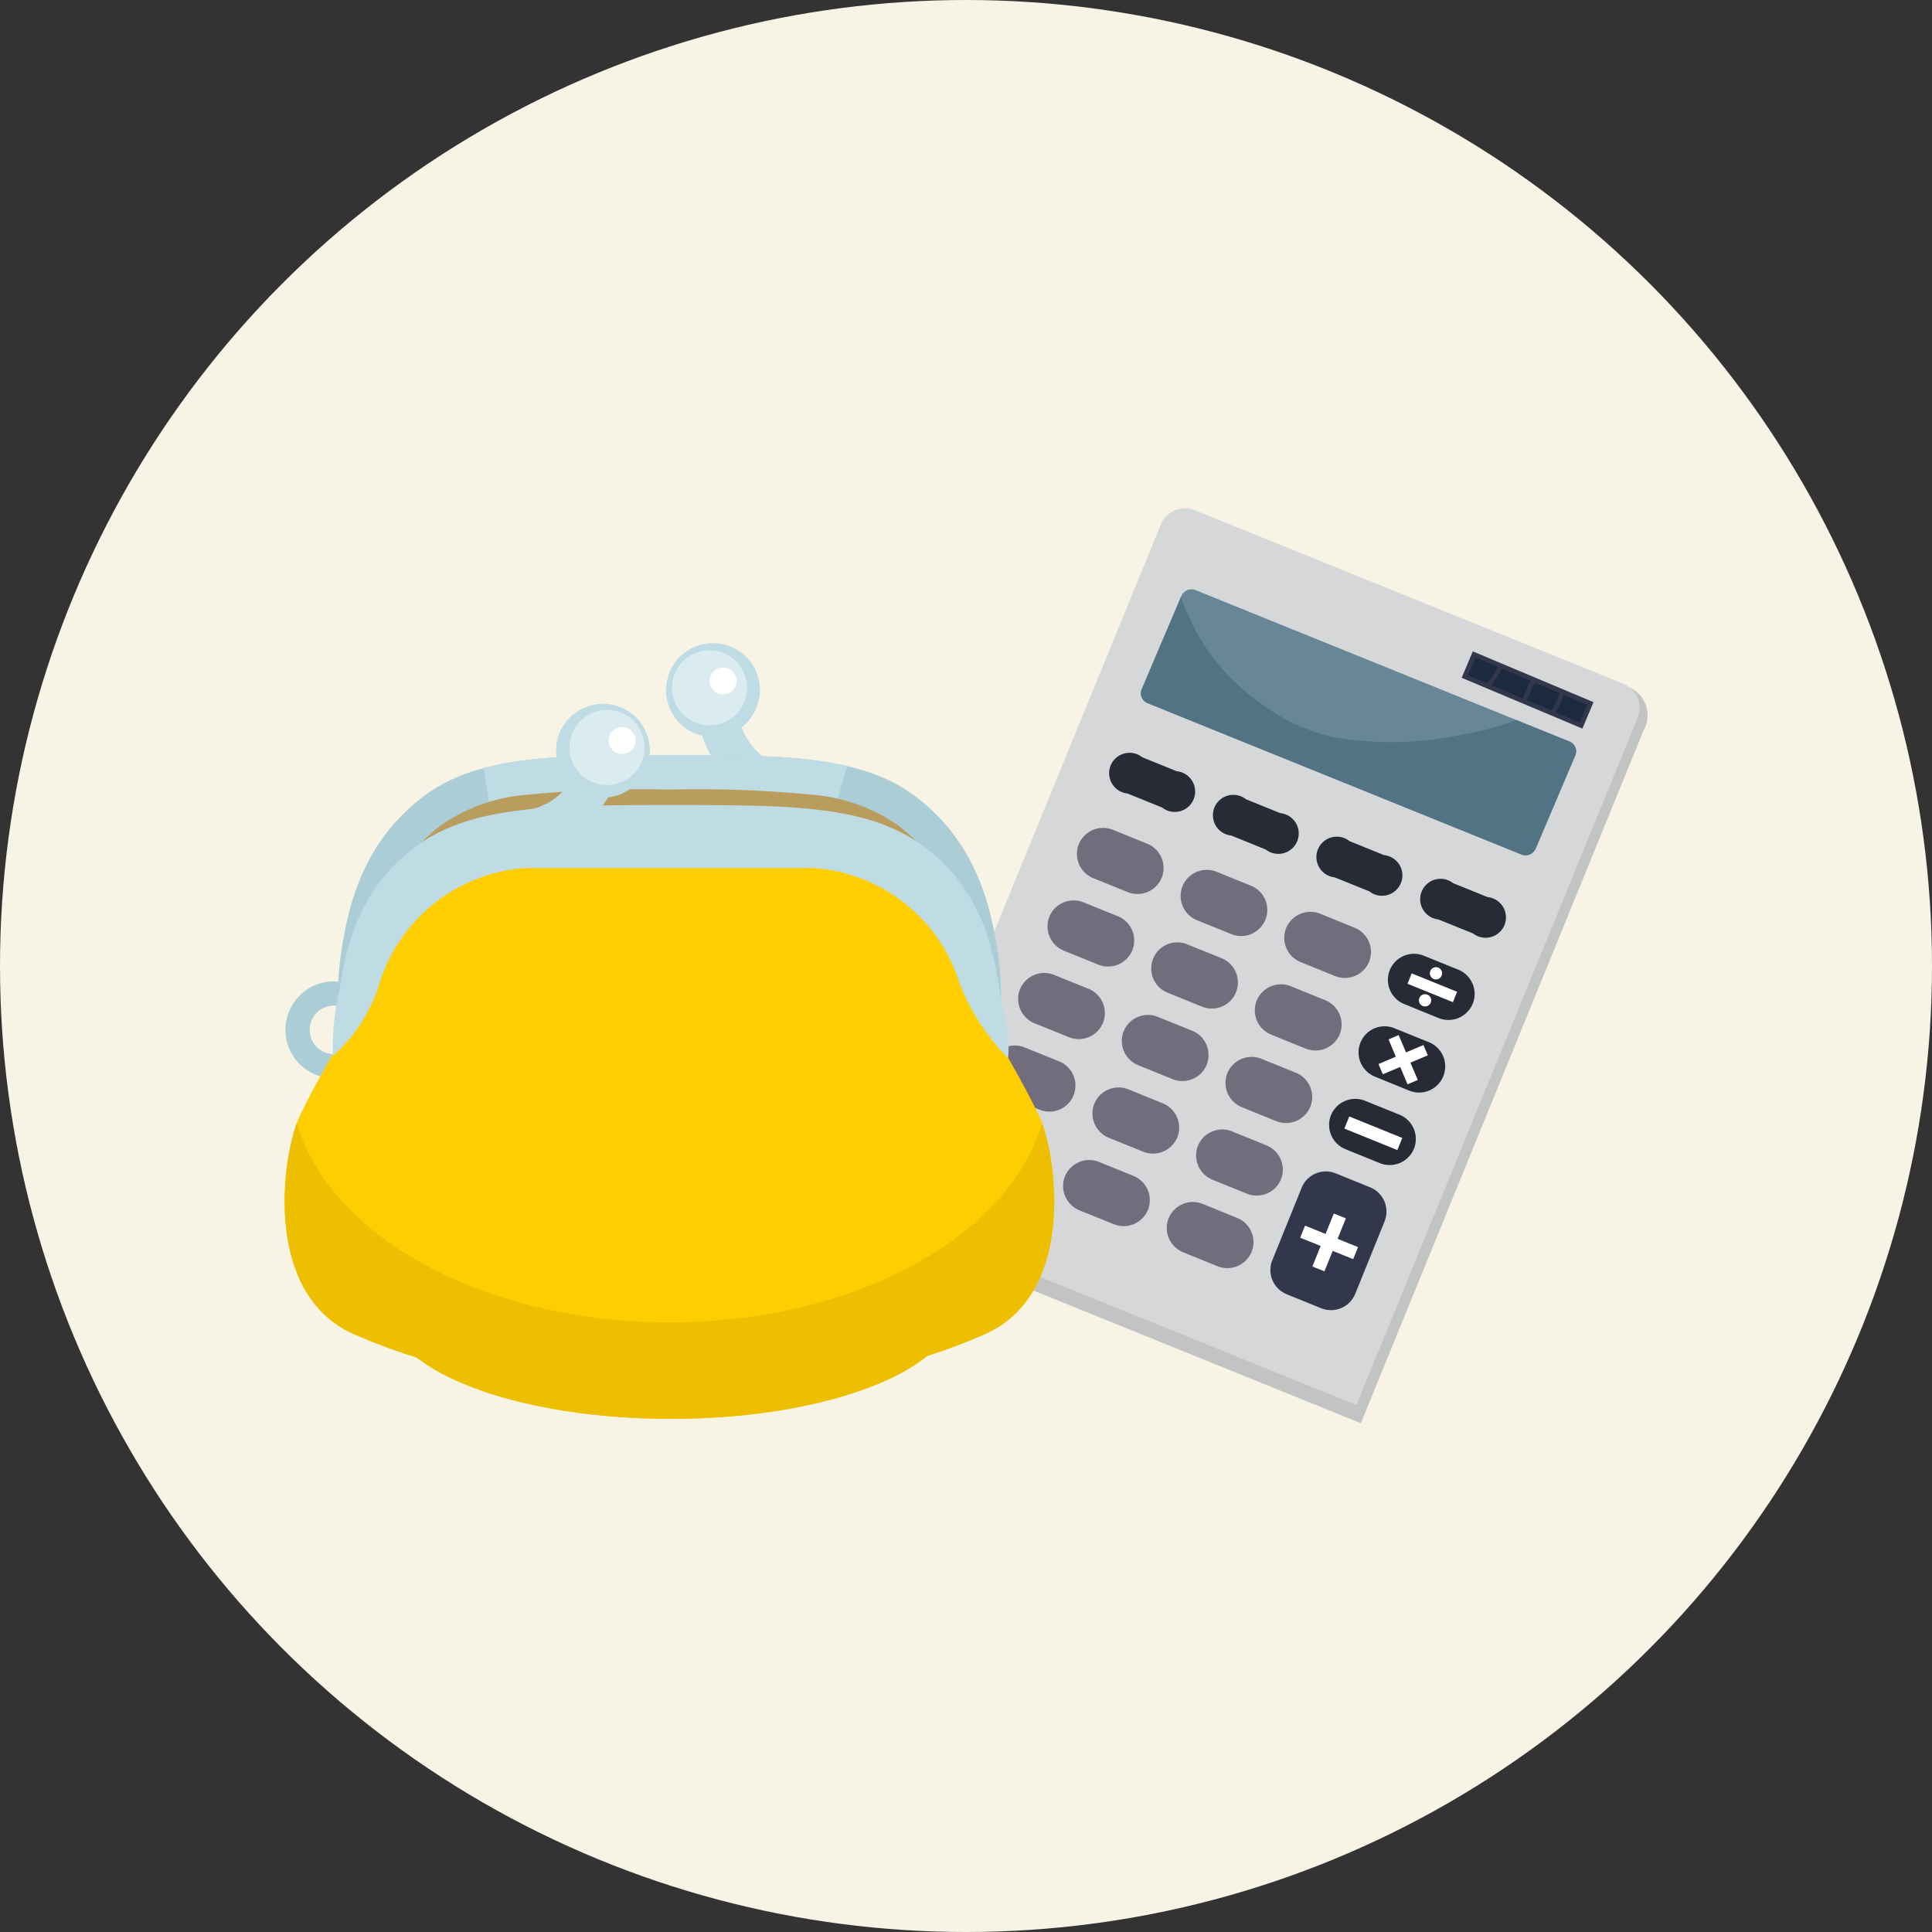<svg xmlns="http://www.w3.org/2000/svg" width="140" height="140" viewBox="0 0 140 140">
  <rect x="0" y="0" width="140" height="140" fill="#333333" stroke="none"/>
  <g id="recommend_obj02" transform="translate(-53 -0.477)">
    <circle id="楕円形_353" data-name="楕円形 353" cx="70" cy="70" r="70" transform="translate(53 0.477)" fill="#f7f3e5"/>
    <g id="reason_obj04" transform="translate(-0.292 -327.998)">
      <path id="パス_508" data-name="パス 508" d="M1826.32,873.939l-54.074,39.291,34.556,14,20.5-50.232A2.2,2.2,0,0,0,1826.32,873.939Z" transform="translate(-1654.899 -495.624)" fill="#c2c3c3"/>
      <g id="グループ_310" data-name="グループ 310" transform="translate(117.024 365.31)">
        <g id="グループ_309" data-name="グループ 309" transform="translate(0 0)">
          <g id="グループ_308" data-name="グループ 308">
            <path id="パス_509" data-name="パス 509" d="M1759.614,416.293,1780,366.486a1.892,1.892,0,0,1,2.463-1.037l31.049,12.57a1.9,1.9,0,0,1,1.043,2.465l-20.381,49.806Z" transform="translate(-1759.614 -365.31)" fill="#d6d7d8"/>
            <path id="パス_510" data-name="パス 510" d="M1992.223,2096.962a1.9,1.9,0,0,0-1.037-2.459l-2.509-1.015a1.9,1.9,0,0,0-2.458,1.044h0a1.894,1.894,0,0,0,1.039,2.46l2.507,1.016a1.89,1.89,0,0,0,2.457-1.045Z" transform="translate(-1980.289 -2049.168)" fill="#726d7c"/>
            <path id="パス_511" data-name="パス 511" d="M2286.058,2215.893a1.9,1.9,0,0,0-1.044-2.463l-2.507-1.017a1.9,1.9,0,0,0-2.46,1.045h0a1.9,1.9,0,0,0,1.044,2.463l2.5,1.01a1.9,1.9,0,0,0,2.465-1.038Z" transform="translate(-2266.606 -2165.053)" fill="#726d7c"/>
            <path id="パス_512" data-name="パス 512" d="M2579.693,2334.872a1.893,1.893,0,0,0-1.039-2.459l-2.511-1.021a1.9,1.9,0,0,0-2.46,1.045l0,0a1.9,1.9,0,0,0,1.046,2.462l2.507,1.015a1.9,1.9,0,0,0,2.458-1.045Z" transform="translate(-2552.731 -2280.99)" fill="#726d7c"/>
            <path id="パス_513" data-name="パス 513" d="M2875.624,2248.262a1.9,1.9,0,0,0-1.041-2.459l-2.506-1.016a1.894,1.894,0,0,0-2.463,1.041l-2.129,5.26a1.889,1.889,0,0,0,1.038,2.458l2.513,1.021a1.9,1.9,0,0,0,2.459-1.045Z" transform="translate(-2839.022 -2196.598)" fill="#33374b"/>
            <path id="パス_514" data-name="パス 514" d="M2075.49,1891.415a1.892,1.892,0,0,0-1.039-2.457l-2.5-1.011a1.9,1.9,0,0,0-2.465,1.039h0a1.9,1.9,0,0,0,1.043,2.466l2.505,1.01a1.888,1.888,0,0,0,2.457-1.046Z" transform="translate(-2061.428 -1848.881)" fill="#726d7c"/>
            <path id="パス_515" data-name="パス 515" d="M2369.248,2010.259a1.9,1.9,0,0,0-1.045-2.462l-2.505-1.018a1.9,1.9,0,0,0-2.462,1.047h0a1.9,1.9,0,0,0,1.045,2.463l2.5,1.011a1.9,1.9,0,0,0,2.466-1.042Z" transform="translate(-2347.669 -1964.678)" fill="#726d7c"/>
            <path id="パス_516" data-name="パス 516" d="M2663.011,2129.313a1.9,1.9,0,0,0-1.04-2.457l-2.508-1.017a1.9,1.9,0,0,0-2.466,1.04h0a1.9,1.9,0,0,0,1.045,2.462l2.509,1.016a1.9,1.9,0,0,0,2.46-1.045Z" transform="translate(-2633.919 -2080.691)" fill="#726d7c"/>
            <path id="パス_517" data-name="パス 517" d="M2158.734,1685.71a1.9,1.9,0,0,0-1.043-2.465l-2.507-1.015a1.9,1.9,0,0,0-2.461,1.045h0a1.9,1.9,0,0,0,1.045,2.463l2.508,1.016a1.9,1.9,0,0,0,2.458-1.043Z" transform="translate(-2142.54 -1648.426)" fill="#726d7c"/>
            <path id="パス_518" data-name="パス 518" d="M2452.5,1804.745a1.9,1.9,0,0,0-1.042-2.465l-2.507-1.011a1.9,1.9,0,0,0-2.464,1.042h0a1.9,1.9,0,0,0,1.046,2.461l2.507,1.018a1.9,1.9,0,0,0,2.46-1.046Z" transform="translate(-2428.793 -1764.422)" fill="#726d7c"/>
            <path id="パス_519" data-name="パス 519" d="M2746.285,1923.642a1.894,1.894,0,0,0-1.035-2.461l-2.508-1.015a1.9,1.9,0,0,0-2.466,1.041h0a1.9,1.9,0,0,0,1.043,2.464l2.507,1.017a1.9,1.9,0,0,0,2.459-1.046Z" transform="translate(-2715.068 -1880.277)" fill="#726d7c"/>
            <path id="パス_520" data-name="パス 520" d="M3040.111,2042.573a1.9,1.9,0,0,0-1.042-2.465l-2.509-1.014a1.9,1.9,0,0,0-2.46,1.044h0a1.9,1.9,0,0,0,1.043,2.465l2.508,1.017a1.9,1.9,0,0,0,2.459-1.046Z" transform="translate(-3001.383 -1996.166)" fill="#282b36"/>
            <path id="パス_521" data-name="パス 521" d="M2242.017,1480.11a1.9,1.9,0,0,0-1.036-2.461l-2.509-1.014a1.9,1.9,0,0,0-2.466,1.04h0a1.9,1.9,0,0,0,1.044,2.463l2.507,1.017a1.9,1.9,0,0,0,2.459-1.045Z" transform="translate(-2223.695 -1448.085)" fill="#726d7c"/>
            <path id="パス_522" data-name="パス 522" d="M2535.787,1599.023a1.9,1.9,0,0,0-1.042-2.465l-2.505-1.012a1.885,1.885,0,0,0-2.459,1.048h0a1.889,1.889,0,0,0,1.039,2.458l2.508,1.016a1.888,1.888,0,0,0,2.46-1.045Z" transform="translate(-2509.953 -1563.956)" fill="#726d7c"/>
            <path id="パス_523" data-name="パス 523" d="M2829.5,1718a1.9,1.9,0,0,0-1.043-2.465l-2.506-1.017a1.9,1.9,0,0,0-2.466,1.042h0a1.9,1.9,0,0,0,1.042,2.464l2.508,1.017A1.9,1.9,0,0,0,2829.5,1718Z" transform="translate(-2796.151 -1679.889)" fill="#726d7c"/>
            <path id="パス_524" data-name="パス 524" d="M3123.437,1836.94a1.892,1.892,0,0,0-1.038-2.461l-2.509-1.015a1.883,1.883,0,0,0-2.457,1.047h0a1.892,1.892,0,0,0,1.038,2.458l2.512,1.023a1.89,1.89,0,0,0,2.454-1.052Z" transform="translate(-3082.582 -1795.791)" fill="#282b36"/>
            <path id="パス_525" data-name="パス 525" d="M2325.227,1274.563a1.9,1.9,0,0,0-1.037-2.46l-2.507-1.017a1.9,1.9,0,0,0-2.462,1.044h0a1.894,1.894,0,0,0,1.04,2.461l2.507,1.014a1.894,1.894,0,0,0,2.458-1.043Z" transform="translate(-2304.777 -1247.794)" fill="#726d7c"/>
            <path id="パス_526" data-name="パス 526" d="M2619.114,1393.406a1.891,1.891,0,0,0-1.039-2.46l-2.507-1.017a1.9,1.9,0,0,0-2.459,1.048h0a1.9,1.9,0,0,0,1.043,2.465l2.5,1.01a1.886,1.886,0,0,0,2.459-1.045Z" transform="translate(-2591.151 -1363.597)" fill="#726d7c"/>
            <path id="パス_527" data-name="パス 527" d="M2912.843,1512.492a1.9,1.9,0,0,0-1.039-2.462l-2.511-1.019a1.9,1.9,0,0,0-2.462,1.042h0a1.894,1.894,0,0,0,1.041,2.459l2.508,1.017a1.9,1.9,0,0,0,2.463-1.037Z" transform="translate(-2877.365 -1479.635)" fill="#726d7c"/>
            <path id="パス_528" data-name="パス 528" d="M3206.662,1631.351a1.9,1.9,0,0,0-1.043-2.464l-2.508-1.016a1.893,1.893,0,0,0-2.459,1.047h0a1.891,1.891,0,0,0,1.039,2.457l2.512,1.022a1.9,1.9,0,0,0,2.458-1.046Z" transform="translate(-3163.674 -1595.455)" fill="#282b36"/>
            <path id="パス_529" data-name="パス 529" d="M2416.433,1064.978l-2.5-1.013a1.478,1.478,0,1,0-1.071,2.626l2.507,1.016a1.478,1.478,0,1,0,1.067-2.628Z" transform="translate(-2394.893 -1045.927)" fill="#282b36"/>
            <path id="パス_530" data-name="パス 530" d="M2710.3,1183.936l-2.5-1.012a1.477,1.477,0,1,0-1.065,2.63l2.506,1.017a1.478,1.478,0,1,0,1.06-2.635Z" transform="translate(-2681.25 -1161.845)" fill="#282b36"/>
            <path id="パス_531" data-name="パス 531" d="M3003.956,1302.9l-2.508-1.016a1.478,1.478,0,1,0-1.07,2.626l2.515,1.018a1.476,1.476,0,1,0,1.063-2.629Z" transform="translate(-2967.389 -1277.768)" fill="#282b36"/>
            <path id="パス_532" data-name="パス 532" d="M3297.893,1421.777l-2.5-1.011a1.477,1.477,0,1,0-1.066,2.63l2.509,1.014a1.476,1.476,0,1,0,1.056-2.633Z" transform="translate(-3253.823 -1393.603)" fill="#282b36"/>
            <g id="グループ_304" data-name="グループ 304" transform="translate(30.485 51.101)">
              <path id="パス_533" data-name="パス 533" d="M2988.87,2364.274l-.874-.352-1.553,3.837.872.353Z" transform="translate(-2985.56 -2363.922)" fill="#fff"/>
              <path id="パス_534" data-name="パス 534" d="M2952.266,2398.316l-.354.874,3.84,1.555.354-.873Z" transform="translate(-2951.913 -2397.437)" fill="#fff"/>
            </g>
            <g id="グループ_305" data-name="グループ 305" transform="translate(36.158 38.167)">
              <path id="パス_535" data-name="パス 535" d="M3203.005,1858.071l-.731.317,1.377,3.256.741-.319Z" transform="translate(-3201.545 -1858.071)" fill="#fff"/>
              <path id="パス_536" data-name="パス 536" d="M3173.786,1887.819l.313.743,3.262-1.374-.319-.745Z" transform="translate(-3173.786 -1885.718)" fill="#fff"/>
            </g>
            <g id="グループ_306" data-name="グループ 306" transform="translate(33.686 44.069)">
              <path id="パス_537" data-name="パス 537" d="M3077.478,2088.911l-.355.878,3.839,1.555.359-.876Z" transform="translate(-3077.123 -2088.911)" fill="#fff"/>
            </g>
            <g id="グループ_307" data-name="グループ 307" transform="translate(38.259 33.251)">
              <path id="パス_538" data-name="パス 538" d="M3256.268,1683.281l-.3.755,3.291,1.332.3-.752Z" transform="translate(-3255.965 -1682.833)" fill="#fff"/>
              <path id="パス_539" data-name="パス 539" d="M3319.481,1666.074a.455.455,0,0,0,.252.579.444.444,0,0,0,.57-.245.439.439,0,0,0-.246-.58A.447.447,0,0,0,3319.481,1666.074Z" transform="translate(-3317.829 -1665.797)" fill="#fff"/>
              <path id="パス_540" data-name="パス 540" d="M3288.467,1742.609a.444.444,0,0,0,.823.334.444.444,0,1,0-.823-.334Z" transform="translate(-3287.604 -1740.375)" fill="#fff"/>
            </g>
          </g>
          <path id="パス_541" data-name="パス 541" d="M2531.9,606.925a.765.765,0,0,0-.417-1.009l-27.1-10.974a.8.8,0,0,0-1.026.424l-2.873,6.754a.764.764,0,0,0,.417,1.009L2528,614.1a.8.8,0,0,0,1.026-.424Z" transform="translate(-2481.482 -589.016)" fill="#678797"/>
          <path id="パス_542" data-name="パス 542" d="M2531.484,628.049l-3.862-1.564a17.587,17.587,0,0,1-3.76,1.027,24.5,24.5,0,0,1-9.64.193,13.864,13.864,0,0,1-4.337-1.888,16.991,16.991,0,0,1-3.607-3.087,14.248,14.248,0,0,1-1.406-1.892,18.648,18.648,0,0,1-.986-1.876c-.2-.432-.4-.891-.571-1.363l-2.83,6.654a.764.764,0,0,0,.417,1.009l27.1,10.974a.8.8,0,0,0,1.026-.424l2.872-6.754A.765.765,0,0,0,2531.484,628.049Z" transform="translate(-2481.482 -611.148)" fill="#517384"/>
        </g>
        <rect id="長方形_2682" data-name="長方形 2682" width="2.076" height="9.488" transform="matrix(0.388, -0.922, 0.922, 0.388, 42.186, 12.28)" fill="#33374b"/>
        <path id="パス_543" data-name="パス 543" d="M3429.692,788.806l-1.632-.688-.545,1.293,1.418.6C3429.192,789.611,3429.449,789.212,3429.692,788.806Z" transform="translate(-3384.869 -777.307)" fill="#1b2a3e"/>
        <path id="パス_544" data-name="パス 544" d="M3496.9,821.128l.087-.178-2.065-.87c-.243.407-.5.805-.759,1.2l2.254.95C3496.566,821.861,3496.717,821.488,3496.9,821.128Z" transform="translate(-3449.811 -808.452)" fill="#1b2a3e"/>
        <path id="パス_545" data-name="パス 545" d="M3597.031,859.863l-1.8-.76c-.051.1-.1.206-.15.31-.151.32-.284.646-.418.973l1.773.747A5.15,5.15,0,0,0,3597.031,859.863Z" transform="translate(-3547.741 -846.478)" fill="#1b2a3e"/>
        <path id="パス_546" data-name="パス 546" d="M3675.659,893.554a5.343,5.343,0,0,1-.6,1.27l1.751.738.545-1.293Z" transform="translate(-3626.086 -880.048)" fill="#1b2a3e"/>
      </g>
      <path id="パス_547" data-name="パス 547" d="M1250.031,937.564l.293-2.858.013,0a4.729,4.729,0,0,1-1.827-.734,5.249,5.249,0,0,1-2.2-3.775l-2.84.436a8.013,8.013,0,0,0,3.6,5.828A7.387,7.387,0,0,0,1250.031,937.564Z" transform="translate(-1139.642 -550.445)" fill="#bfdce4"/>
      <path id="パス_548" data-name="パス 548" d="M79.542,1706.134a3.509,3.509,0,1,1-3.509,3.509A3.509,3.509,0,0,1,79.542,1706.134Zm-1.755,3.509a1.755,1.755,0,1,0,1.755-1.755A1.755,1.755,0,0,0,77.788,1709.643Z" transform="translate(-2.056 -1306.542)" fill="#aacdd6"/>
      <path id="パス_549" data-name="パス 549" d="M271.8,1079.6c-.459-3.545-1.379-8.507-5.974-12.052-3.958-3.052-9.675-3.072-17.924-3.072s-13.966.02-17.923,3.072c-4.6,3.545-5.515,8.507-5.975,12.052a24.328,24.328,0,0,0,.689,8.744l22.979-.236h.46l22.979.236A24.325,24.325,0,0,0,271.8,1079.6Z" transform="translate(-146.098 -681.289)" fill="#aacdd6"/>
      <path id="パス_550" data-name="パス 550" d="M637.339,1072.028a41.353,41.353,0,0,0,2.47,9.173,34.09,34.09,0,0,0,1.987,4.3,18.4,18.4,0,0,0,1.774,2.67l6.092-.062h.46l9.7.1a9.868,9.868,0,0,0,.313-1.74,29.465,29.465,0,0,0,.02-3.892,44.369,44.369,0,0,1,.053-5.132c.069-.875.176-1.748.33-2.613.16-.9.387-1.783.58-2.676.354-1.632.659-3.277,1.077-4.9.172-.667.366-1.328.587-1.979-3.4-.8-7.63-.8-12.887-.8-5.577,0-10,.009-13.5.959C636.853,1067.6,637.03,1069.832,637.339,1072.028Z" transform="translate(-548.088 -681.289)" fill="#bfdce4"/>
      <path id="パス_551" data-name="パス 551" d="M330.412,1181.716h-.482l-21.247.219a21.041,21.041,0,0,1-.27-6.29,21.82,21.82,0,0,1,1.3-5.493,11.957,11.957,0,0,1,3.856-5.127,12.549,12.549,0,0,1,6.314-2.25,84.856,84.856,0,0,1,10.291-.373,84.854,84.854,0,0,1,10.291.373,12.55,12.55,0,0,1,6.314,2.25,11.957,11.957,0,0,1,3.856,5.127,21.823,21.823,0,0,1,1.3,5.493,20.937,20.937,0,0,1-.267,6.29Z" transform="translate(-228.367 -776.712)" fill="#b99d5f"/>
      <path id="パス_552" data-name="パス 552" d="M1161.543,750.872a3.4,3.4,0,1,1-3.4-3.4A3.4,3.4,0,0,1,1161.543,750.872Z" transform="translate(-1053.185 -372.391)" fill="#bfdce4"/>
      <circle id="楕円形_17" data-name="楕円形 17" cx="2.72" cy="2.72" r="2.72" transform="translate(100.862 378.316) rotate(-45)" fill="#dbecf0"/>
      <path id="パス_553" data-name="パス 553" d="M1278.21,817.247a.974.974,0,1,0,.974-.974A.974.974,0,0,0,1278.21,817.247Z" transform="translate(-1173.495 -439.433)" fill="#fff"/>
      <path id="パス_554" data-name="パス 554" d="M128.575,1264.841c-2.068-4.285-4.84-8.174-5.745-11.165-2.183-7.218-7.813-10.375-10.685-10.375H91.464c-2.872,0-8.5,3.158-10.685,10.375-.9,2.99-3.677,6.879-5.745,11.165-1.241,2.572-2.872,12.969,4.021,15.9a44.343,44.343,0,0,0,4.444,1.648c3.369,2.633,10.352,4.442,18.42,4.442,8.187,0,15.256-1.863,18.566-4.559,1.268-.4,2.6-.9,4.068-1.531C131.447,1277.811,129.816,1267.414,128.575,1264.841Z" transform="translate(-0.001 -855.542)" fill="#ffce00"/>
      <g id="グループ_311" data-name="グループ 311" transform="translate(73.923 387.759)">
        <path id="パス_555" data-name="パス 555" d="M128.8,2107.277c-2.367,8.221-13.554,14.446-27,14.446s-24.631-6.225-27-14.446c-1.18,3.254-2.227,12.6,4.249,15.352a44.358,44.358,0,0,0,4.444,1.648c3.369,2.633,10.352,4.442,18.42,4.442,8.187,0,15.256-1.863,18.566-4.559,1.268-.4,2.6-.9,4.068-1.531C131.029,2119.874,129.982,2110.531,128.8,2107.277Z" transform="translate(-73.923 -2085.187)" fill="#edbf00"/>
        <path id="パス_556" data-name="パス 556" d="M454.794,1249.444c-2.651-4.236-6.548-6.143-8.779-6.143H425.333c-2.232,0-6.128,1.907-8.779,6.143a39.1,39.1,0,0,1,38.24,0Z" transform="translate(-407.793 -1243.301)" fill="#d92d1b"/>
      </g>
      <path id="パス_557" data-name="パス 557" d="M763.018,1051.2l-.293-2.858h-.013a4.723,4.723,0,0,0,1.827-.734,5.25,5.25,0,0,0,2.2-3.776l2.84.436a8.014,8.014,0,0,1-3.6,5.828A7.39,7.39,0,0,1,763.018,1051.2Z" transform="translate(-671.177 -661.175)" fill="#bfdce4"/>
      <g id="グループ_312" data-name="グループ 312" transform="translate(77.352 386.814)">
        <path id="パス_558" data-name="パス 558" d="M222.138,1210.9h20.681a11.926,11.926,0,0,1,10.685,8.378,16,16,0,0,0,3.506,5.4c.2-1.349-.378-3.316-.634-5.021-.46-3.062-1.389-7.608-5.985-10.67-3.958-2.637-9.417-2.644-17.665-2.644s-14.147.006-18.1,2.644c-4.6,3.062-5.582,7.608-6.041,10.67a19.147,19.147,0,0,0-.5,4.872,11.546,11.546,0,0,0,3.375-5.249A11.926,11.926,0,0,1,222.138,1210.9Z" transform="translate(-208.027 -1206.344)" fill="#bfdce4"/>
      </g>
      <g id="グループ_313" data-name="グループ 313" transform="translate(93.584 379.477)">
        <path id="パス_559" data-name="パス 559" d="M842.854,922.788a3.4,3.4,0,1,0,3.4-3.4A3.4,3.4,0,0,0,842.854,922.788Z" transform="translate(-842.854 -919.388)" fill="#bfdce4"/>
        <circle id="楕円形_18" data-name="楕円形 18" cx="2.72" cy="2.72" r="2.72" transform="translate(0.737 0.699) rotate(-5.204)" fill="#dbecf0"/>
        <path id="パス_560" data-name="パス 560" d="M992.085,986.3a.974.974,0,1,0,.974-.974A.974.974,0,0,0,992.085,986.3Z" transform="translate(-988.27 -983.643)" fill="#fff"/>
      </g>
    </g>
  </g>
</svg>
